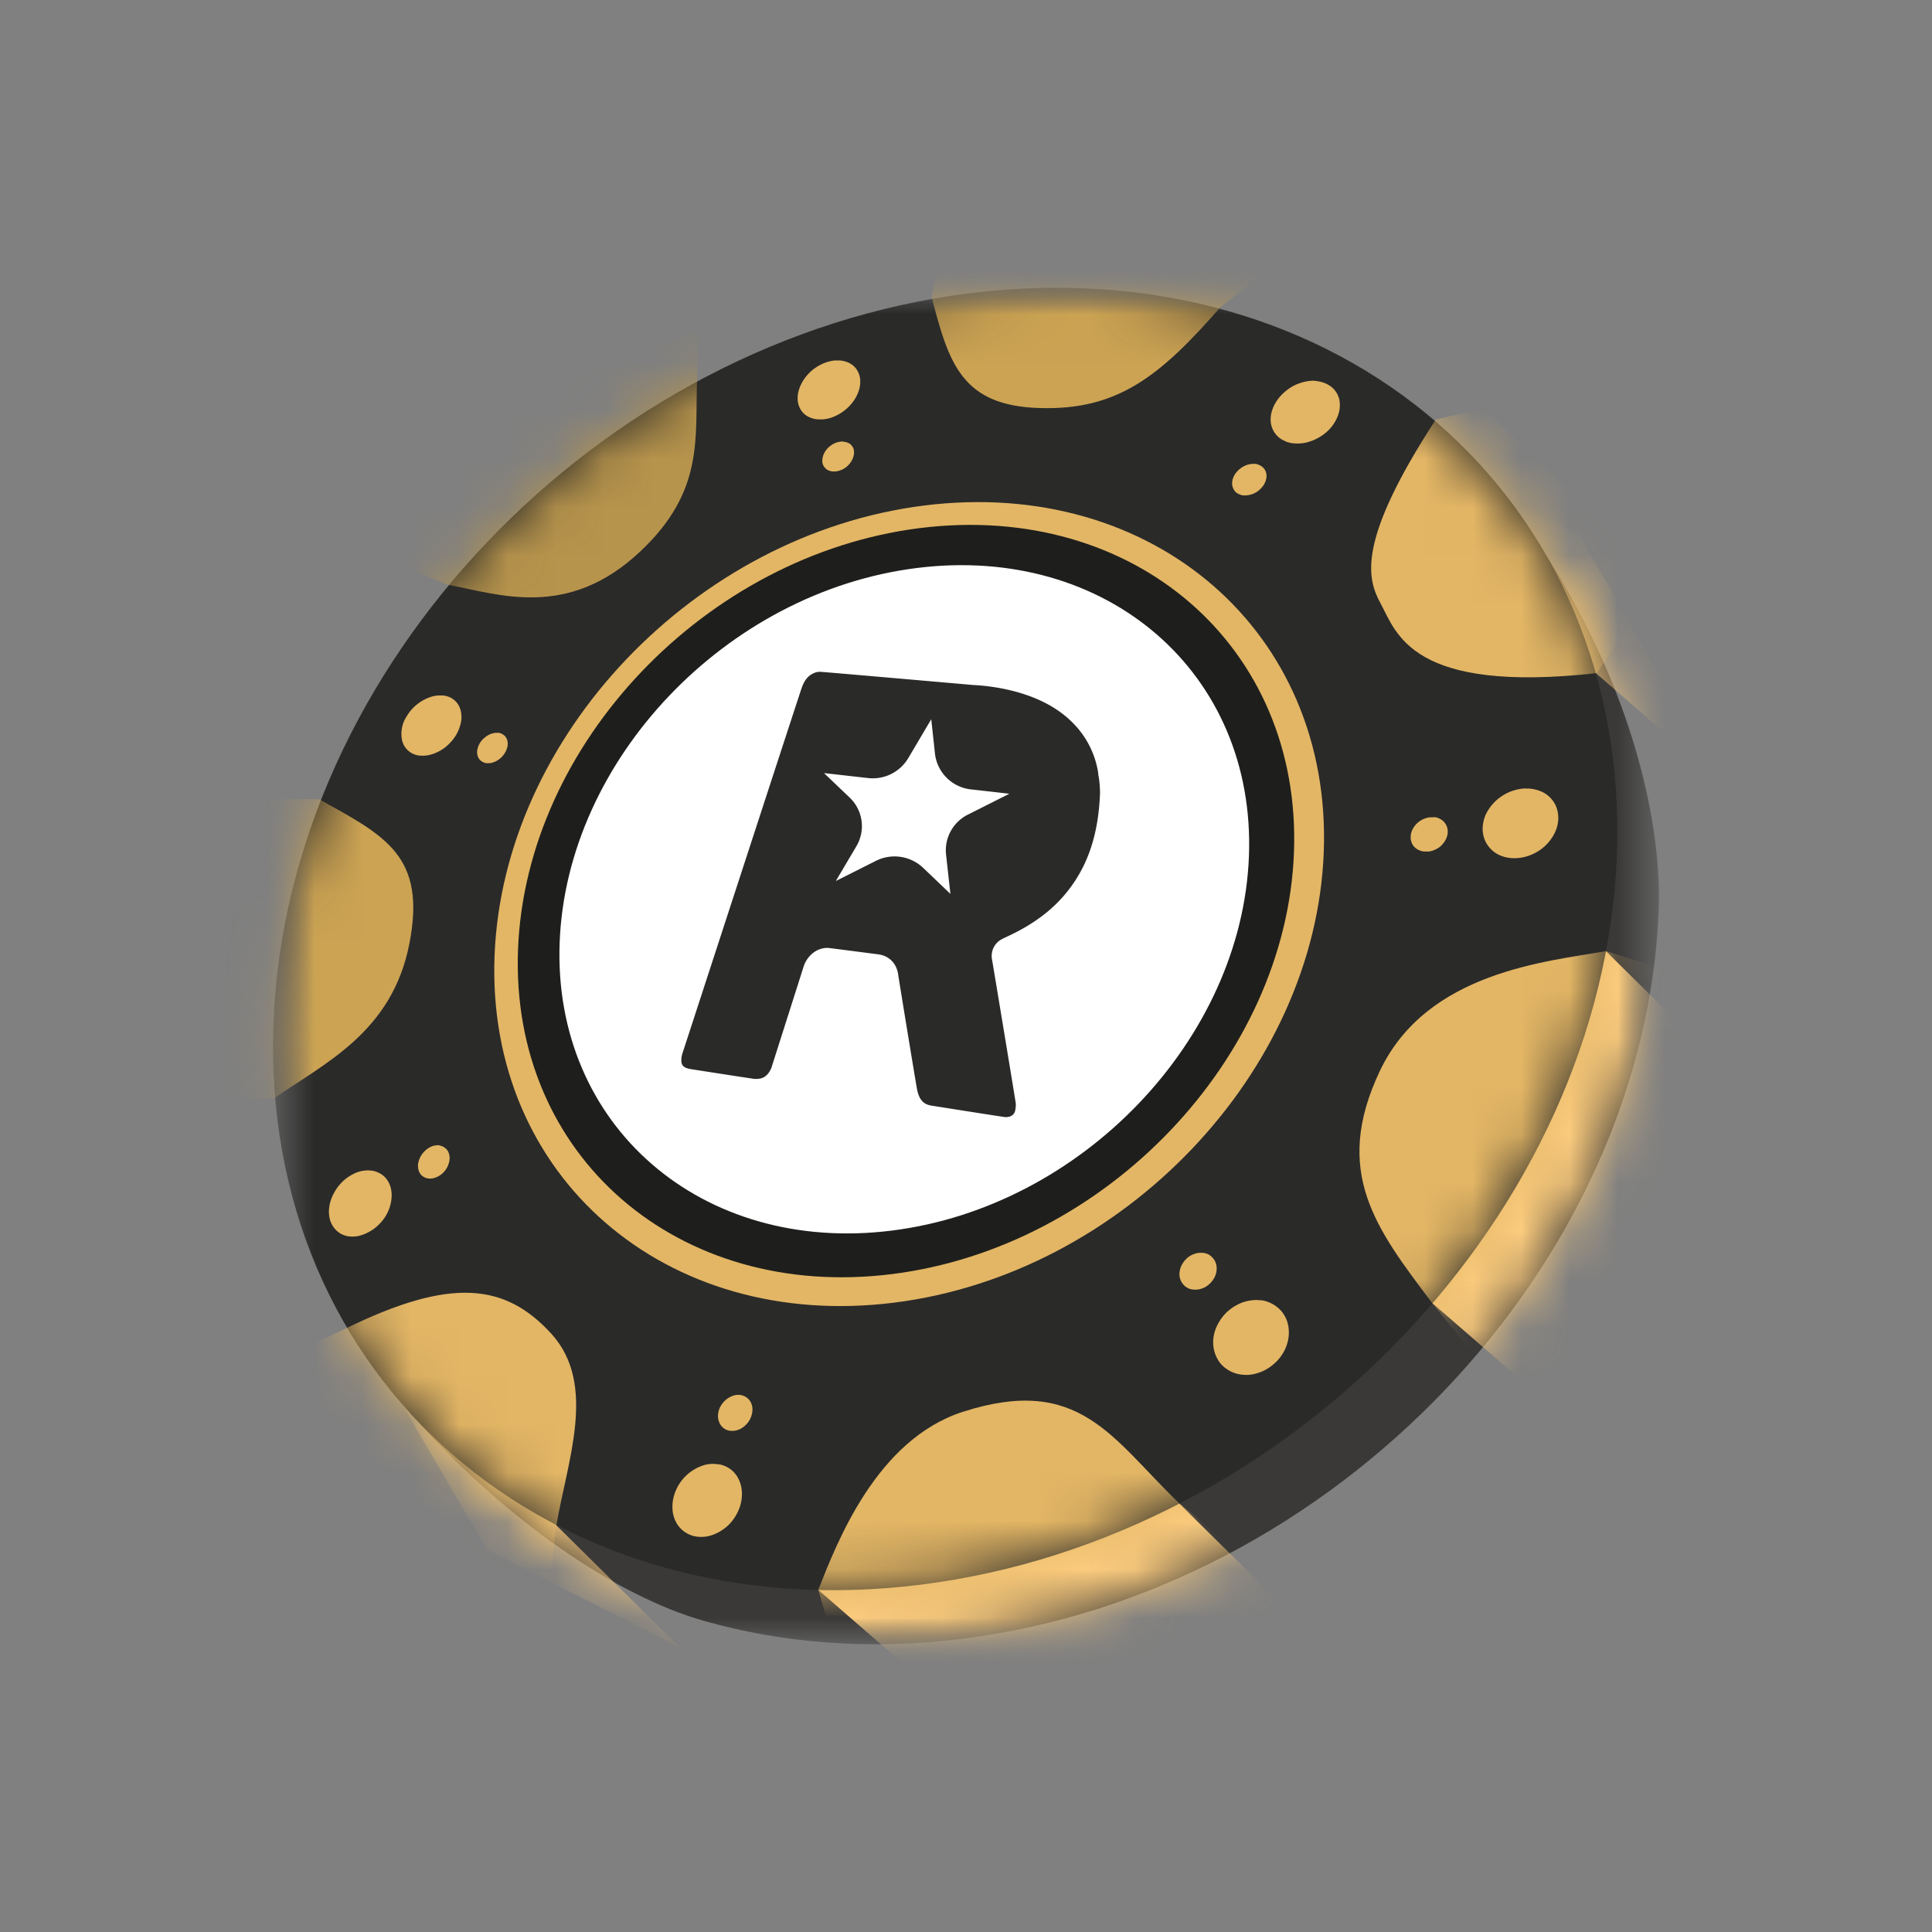 <svg xmlns="http://www.w3.org/2000/svg" fill="none" viewBox="0 0 40 40"><rect x="0" y="0" width="40" height="40" fill="#808080" stroke="none"/><mask id="mask0_2001_87" width="30" height="30" x="5" y="5" maskUnits="userSpaceOnUse" style="mask-type:luminance"><path fill="#fff" d="M34.348 5.957H5.652v28.086h28.696V5.957Z"/></mask><g mask="url(#mask0_2001_87)"><path fill="#3A3938" d="M32.026 11.52c1.959 3.092 2.371 5.854 2.317 7.298-.28 7.384-6.73 14.146-14.41 15.11-1.917.24-3.725.095-5.36-.37-1.792-.51-4.088-2.051-6.082-4.301l23.535-17.738Z"/><mask id="mask1_2001_87" width="27" height="24" x="8" y="11" maskUnits="userSpaceOnUse" style="mask-type:luminance"><path fill="#fff" d="M32.026 11.52c1.959 3.092 2.371 5.854 2.317 7.298-.28 7.384-6.73 14.146-14.41 15.11-1.917.24-3.725.095-5.36-.37-1.792-.51-4.088-2.051-6.082-4.301l23.535-17.738Z"/></mask><g fill="#FCCC7E" mask="url(#mask1_2001_87)"><path d="m29.652 26.978 2.584 2.242 3.598-6.974-2.585-2.554-3.597 7.286Zm3.388-13.042 2.58 2.244-2.942-5.133-2.705-1.28 3.066 4.169ZM16.941 32.917l2.584 2.244 7.47-1.484-2.584-2.553-7.47 1.793Zm-8.725-4.025 1.87 3.193 3.999 2.033-2.582-2.553-3.287-2.673Z"/></g><path fill="#2A2A29" d="M20.072 6.072c7.68-.961 13.681 4.243 13.404 11.627-.28 7.383-6.732 14.146-14.411 15.11-7.68.96-13.681-4.247-13.404-11.63.28-7.38 6.732-14.146 14.411-15.107Z"/><path fill="#E3B665" d="M9.154 14.398s.021 0 .032.002c.01.003.022.003.032.006.011 0 .022.005.033.008a.402.402 0 0 1 .291.317.55.55 0 0 1 0 .23.852.852 0 0 1-.243.438.856.856 0 0 1-.39.227.605.605 0 0 1-.205.018c-.011 0-.022 0-.033-.002a.134.134 0 0 1-.032-.006c-.01 0-.022-.005-.03-.008a.406.406 0 0 1-.288-.32.657.657 0 0 1 .097-.474.91.91 0 0 1 .534-.415c.067-.019.137-.024.202-.019v-.002Zm8.216-6.935c.056 0 .11.014.159.03a.459.459 0 0 1 .132.073c.037.032.07.07.094.114a.455.455 0 0 1 .051.15.596.596 0 0 1-.019.238.84.84 0 0 1-.113.232.943.943 0 0 1-.434.336.356.356 0 0 1-.075.024.357.357 0 0 1-.073.015.336.336 0 0 1-.07.008h-.067a.476.476 0 0 1-.162-.031.401.401 0 0 1-.226-.19.453.453 0 0 1-.049-.15.6.6 0 0 1 .022-.239.828.828 0 0 1 .113-.23.92.92 0 0 1 .501-.356c.024-.005.049-.013.073-.016a.337.337 0 0 1 .07-.008h.073Zm-7.063 7.709h.016c.005 0 .01 0 .016.002.006 0 .011 0 .016.006a.23.23 0 0 1 .105.066.226.226 0 0 1 .046.095.28.28 0 0 1 0 .116.452.452 0 0 1-.32.335.274.274 0 0 1-.103.008h-.016c-.005 0-.01 0-.016-.003-.005 0-.01 0-.016-.005a.23.23 0 0 1-.105-.066.224.224 0 0 1-.046-.095.281.281 0 0 1 0-.116.42.42 0 0 1 .124-.22c.03-.026.06-.052.094-.07a.379.379 0 0 1 .103-.043c.035-.008.07-.013.102-.008v-.002Zm7.152-6.026a.258.258 0 0 1 .148.052.258.258 0 0 1 .048.058.183.183 0 0 1 .025.077c.005.04 0 .08-.011.121a.423.423 0 0 1-.057.117.436.436 0 0 1-.256.18l-.038.007c-.013.003-.024.003-.035.003h-.035a.258.258 0 0 1-.08-.016.174.174 0 0 1-.068-.04.254.254 0 0 1-.048-.058.183.183 0 0 1-.025-.076.32.32 0 0 1 .011-.122.424.424 0 0 1 .151-.216.437.437 0 0 1 .162-.08l.038-.007c.01 0 .024-.003.035-.006h.035v.006Zm-9.76 15.091a.438.438 0 0 1 .126.037.435.435 0 0 1 .197.164.49.49 0 0 1 .06.126.63.63 0 0 1 .023.256.858.858 0 0 1-.231.502.897.897 0 0 1-.45.267c-.035.008-.073.01-.105.013-.035 0-.068 0-.103-.005a.503.503 0 0 1-.126-.037.42.42 0 0 1-.108-.069.503.503 0 0 1-.146-.224.63.63 0 0 1-.021-.256.782.782 0 0 1 .075-.262.987.987 0 0 1 .156-.237.886.886 0 0 1 .227-.183c.035-.02.073-.037.108-.053a.83.83 0 0 1 .107-.031c.035-.008.07-.01.105-.013a.71.71 0 0 1 .103.005h.003Zm1.398-.52a.203.203 0 0 1 .065.018.262.262 0 0 1 .102.082.296.296 0 0 1 .043.193.457.457 0 0 1-.113.25.444.444 0 0 1-.226.135c-.02.003-.035.006-.054.006-.02 0-.035 0-.051-.003a.297.297 0 0 1-.065-.018c-.019-.008-.038-.022-.057-.035a.16.16 0 0 1-.043-.05.17.17 0 0 1-.03-.063c-.013-.04-.016-.085-.013-.127a.478.478 0 0 1 .229-.343c.019-.011.038-.019.054-.027a.239.239 0 0 1 .054-.016l.054-.008h.051v.006ZM25.96 9.602s.024 0 .038.003c.014 0 .024.005.035.008l.035.013.032.016a.24.24 0 0 1 .122.195.34.34 0 0 1-.02.125.392.392 0 0 1-.072.124.721.721 0 0 1-.078.076.462.462 0 0 1-.286.095c-.013 0-.024 0-.038-.002-.013 0-.024-.006-.035-.008a.183.183 0 0 1-.035-.014l-.032-.015a.211.211 0 0 1-.083-.085.268.268 0 0 1-.033-.11c0-.04.003-.083.02-.125a.394.394 0 0 1 .072-.124.513.513 0 0 1 .17-.13.347.347 0 0 1 .097-.031.316.316 0 0 1 .097-.008l-.006-.003Zm1.253-1.716a.4.4 0 0 1 .076.008c.024.005.048.008.072.016a.364.364 0 0 1 .07.023.365.365 0 0 1 .065.032.462.462 0 0 1 .243.383.623.623 0 0 1-.035.248.854.854 0 0 1-.302.399.979.979 0 0 1-.38.172.825.825 0 0 1-.272.008.359.359 0 0 1-.073-.016.29.29 0 0 1-.067-.024l-.065-.032a.476.476 0 0 1-.237-.386.608.608 0 0 1 .038-.245.822.822 0 0 1 .142-.245.969.969 0 0 1 .157-.15.905.905 0 0 1 .18-.11c.062-.028.13-.05.194-.065a.816.816 0 0 1 .194-.019v.003ZM15.338 28.884a.292.292 0 0 1 .121.05.297.297 0 0 1 .119.228.405.405 0 0 1-.02.148.462.462 0 0 1-.182.245.373.373 0 0 1-.272.066.264.264 0 0 1-.122-.053.26.26 0 0 1-.08-.097.342.342 0 0 1-.036-.13.42.42 0 0 1 .092-.285.461.461 0 0 1 .243-.166.357.357 0 0 1 .14-.008l-.003.002Zm-.458 1.432a.553.553 0 0 1 .41.303c.04.08.064.17.07.265a.846.846 0 0 1-.038.3.974.974 0 0 1-.146.283.885.885 0 0 1-.223.211.876.876 0 0 1-.27.122.68.68 0 0 1-.283.01.572.572 0 0 1-.41-.309.661.661 0 0 1-.067-.264.831.831 0 0 1 .04-.298.928.928 0 0 1 .631-.61.641.641 0 0 1 .283-.01l.003-.003Zm14.807-13.399a.28.28 0 0 1 .116.032.29.29 0 0 1 .17.28c0 .05-.014.097-.035.142a.487.487 0 0 1-.087.124.39.39 0 0 1-.126.09.416.416 0 0 1-.151.045h-.086a.327.327 0 0 1-.208-.098.243.243 0 0 1-.056-.095.275.275 0 0 1-.017-.116c0-.05.014-.098.035-.143a.462.462 0 0 1 .361-.256h.087l-.003-.005Zm1.986-.589a.778.778 0 0 1 .24.06.59.59 0 0 1 .31.323c.027.071.04.153.04.238a.717.717 0 0 1-.07.287.929.929 0 0 1-.431.434.941.941 0 0 1-.307.092c-.016 0-.03.003-.046.005h-.086c-.014 0-.027 0-.044-.002a.717.717 0 0 1-.24-.064.596.596 0 0 1-.304-.327.614.614 0 0 1-.038-.238.758.758 0 0 1 .07-.285.96.96 0 0 1 .776-.525c.014-.003.03 0 .044 0h.086v.002Zm-6.758 9.612c.021.003.04.008.06.013a.2.2 0 0 1 .053.024c.019.01.035.021.049.035a.324.324 0 0 1 .105.174c.01.047.01.095.002.145a.417.417 0 0 1-.054.143.51.51 0 0 1-.183.177.483.483 0 0 1-.17.05c-.03 0-.056 0-.083-.003a.405.405 0 0 1-.06-.013.199.199 0 0 1-.053-.024.285.285 0 0 1-.049-.034c-.016-.013-.03-.03-.043-.045a.33.33 0 0 1-.062-.275.422.422 0 0 1 .054-.142.51.51 0 0 1 .105-.124c.024-.022.051-.037.078-.053a.463.463 0 0 1 .17-.05h.084l-.003.002Zm1.199.98a.68.68 0 0 1 .425.237c.063.08.106.167.127.262a.778.778 0 0 1 .008.296.84.84 0 0 1-.105.29.91.91 0 0 1-.215.251.906.906 0 0 1-.501.209.91.91 0 0 1-.17-.008.676.676 0 0 1-.424-.24.712.712 0 0 1-.13-.557.83.83 0 0 1 .11-.288.889.889 0 0 1 .212-.249.867.867 0 0 1 .159-.105.785.785 0 0 1 .17-.07.997.997 0 0 1 .172-.03c.057-.006.113 0 .17.005l-.008-.003Z"/><mask id="mask2_2001_87" width="29" height="28" x="5" y="5" maskUnits="userSpaceOnUse" style="mask-type:luminance"><path fill="#fff" d="M20.072 6.072c7.68-.961 13.681 4.243 13.404 11.627-.28 7.383-6.732 14.146-14.411 15.11-7.68.96-13.681-4.247-13.404-11.63.28-7.38 6.732-14.146 14.411-15.107Z"/></mask><g mask="url(#mask2_2001_87)"><path fill="#E3B665" d="M33.06 13.936c-3.847.43-4.147-.835-4.478-1.445-.275-.51-.504-1.275 1.145-3.805l.997-.235 3.638 3.541-1.301 1.944Zm-3.408 13.042c-1.162-1.537-2.075-2.715-1.083-4.806.978-2.06 3.47-2.263 4.678-2.48l2.126.663-3.614 9.264-2.107-2.644v.003Zm-12.711 5.939c.383-.967 1.197-3.108 2.994-3.687 2.423-.779 3.083.552 4.479 1.894 0 0 1.853 1.47 1.886 1.796.035.324-8.682 2.307-8.682 2.307l-.677-2.313v.003ZM7.168 27.5c2.166-1.058 3.29-.934 4.247.114.956 1.049.326 2.641.102 3.982l-.216 1.857s-5.645-5.223-5.67-5.223c-.023 0 1.537-.73 1.537-.73Z"/><path fill="#CCA353" d="M6.607 16.547c1.366.76 2.226 1.168 1.868 2.995-.359 1.827-1.744 2.464-2.81 3.203H4.391l.38-6.198h1.835Z"/><path fill="#B7944C" d="M14.432 7.849c-.045 1.228.154 2.313-1.169 3.562-1.514 1.429-2.943.89-4.015.69 0 0-1.695-.687-1.504-.864l3.544-3.288 3.147-1.093v.99l-.003.003Z"/><path fill="#CCA353" d="M25.27 6.357c-1.263 1.447-2.14 2.139-3.745 2.091-1.609-.047-1.881-.919-2.237-2.3-.002 0 .343-1.814.66-1.827.316-.013 7.069.663 7.069.663L25.27 6.357Z"/></g><path fill="#E3B665" d="M19.135 10.466c4.742-.594 8.445 2.62 8.272 7.177-.172 4.558-4.155 8.733-8.895 9.327-4.74.594-8.445-2.62-8.273-7.177.173-4.558 4.156-8.733 8.896-9.327Z"/><path fill="#1E1F1C" d="M19.048 10.933c4.439-.554 7.904 2.453 7.742 6.718-.162 4.265-3.888 8.173-8.324 8.728-4.435.554-7.903-2.451-7.741-6.718.161-4.265 3.888-8.173 8.323-8.728Z"/><path fill="#fff" d="M18.981 11.76c3.942-.494 7.02 2.178 6.877 5.965-.143 3.79-3.455 7.26-7.394 7.753-3.94.494-7.02-2.179-6.877-5.965.143-3.79 3.454-7.26 7.394-7.753Z"/><path fill="#2A2A29" fill-rule="evenodd" d="M22.74 16.022a1.865 1.865 0 0 0-.506-1.033c-.291-.303-.674-.517-1.162-.657a4.207 4.207 0 0 0-.93-.15c-.22-.02-3.114-.273-3.16-.273a.283.283 0 0 0-.13.027c-.12.05-.2.145-.261.327-.121.36-2.463 7.55-2.463 7.55a.416.416 0 0 0-.019.09c-.016.15.035.206.194.232 0 0 .892.14 1.264.195.03.006.06.008.092.008.145 0 .24-.066.31-.224L16.642 20c.06-.18.237-.375.49-.375.027 0 .879.111 1.06.135.22.032.371.188.404.417.005.05.337 2.076.39 2.374.041.209.127.31.289.338.03.005 1.514.24 1.541.24.11 0 .175-.042.2-.126.013-.058.019-.12.013-.17-.024-.16-.445-2.706-.49-2.967a.39.39 0 0 1 .21-.425c.035-.019.145-.07.17-.082.582-.278 1.013-.634 1.32-1.094.334-.496.507-1.09.536-1.845 0 0 0-.227-.04-.404l.005.005Z" clip-rule="evenodd"/><path fill="#fff" fill-rule="evenodd" d="m19.28 14.886.078.721a.842.842 0 0 0 .747.737l.792.09-.854.43a.826.826 0 0 0-.456.827l.09.816-.564-.539a.86.86 0 0 0-.978-.145l-.83.417.426-.72a.816.816 0 0 0-.143-1.01l-.528-.504.913.103a.855.855 0 0 0 .83-.41l.477-.807v-.006Z" clip-rule="evenodd"/></g></svg>